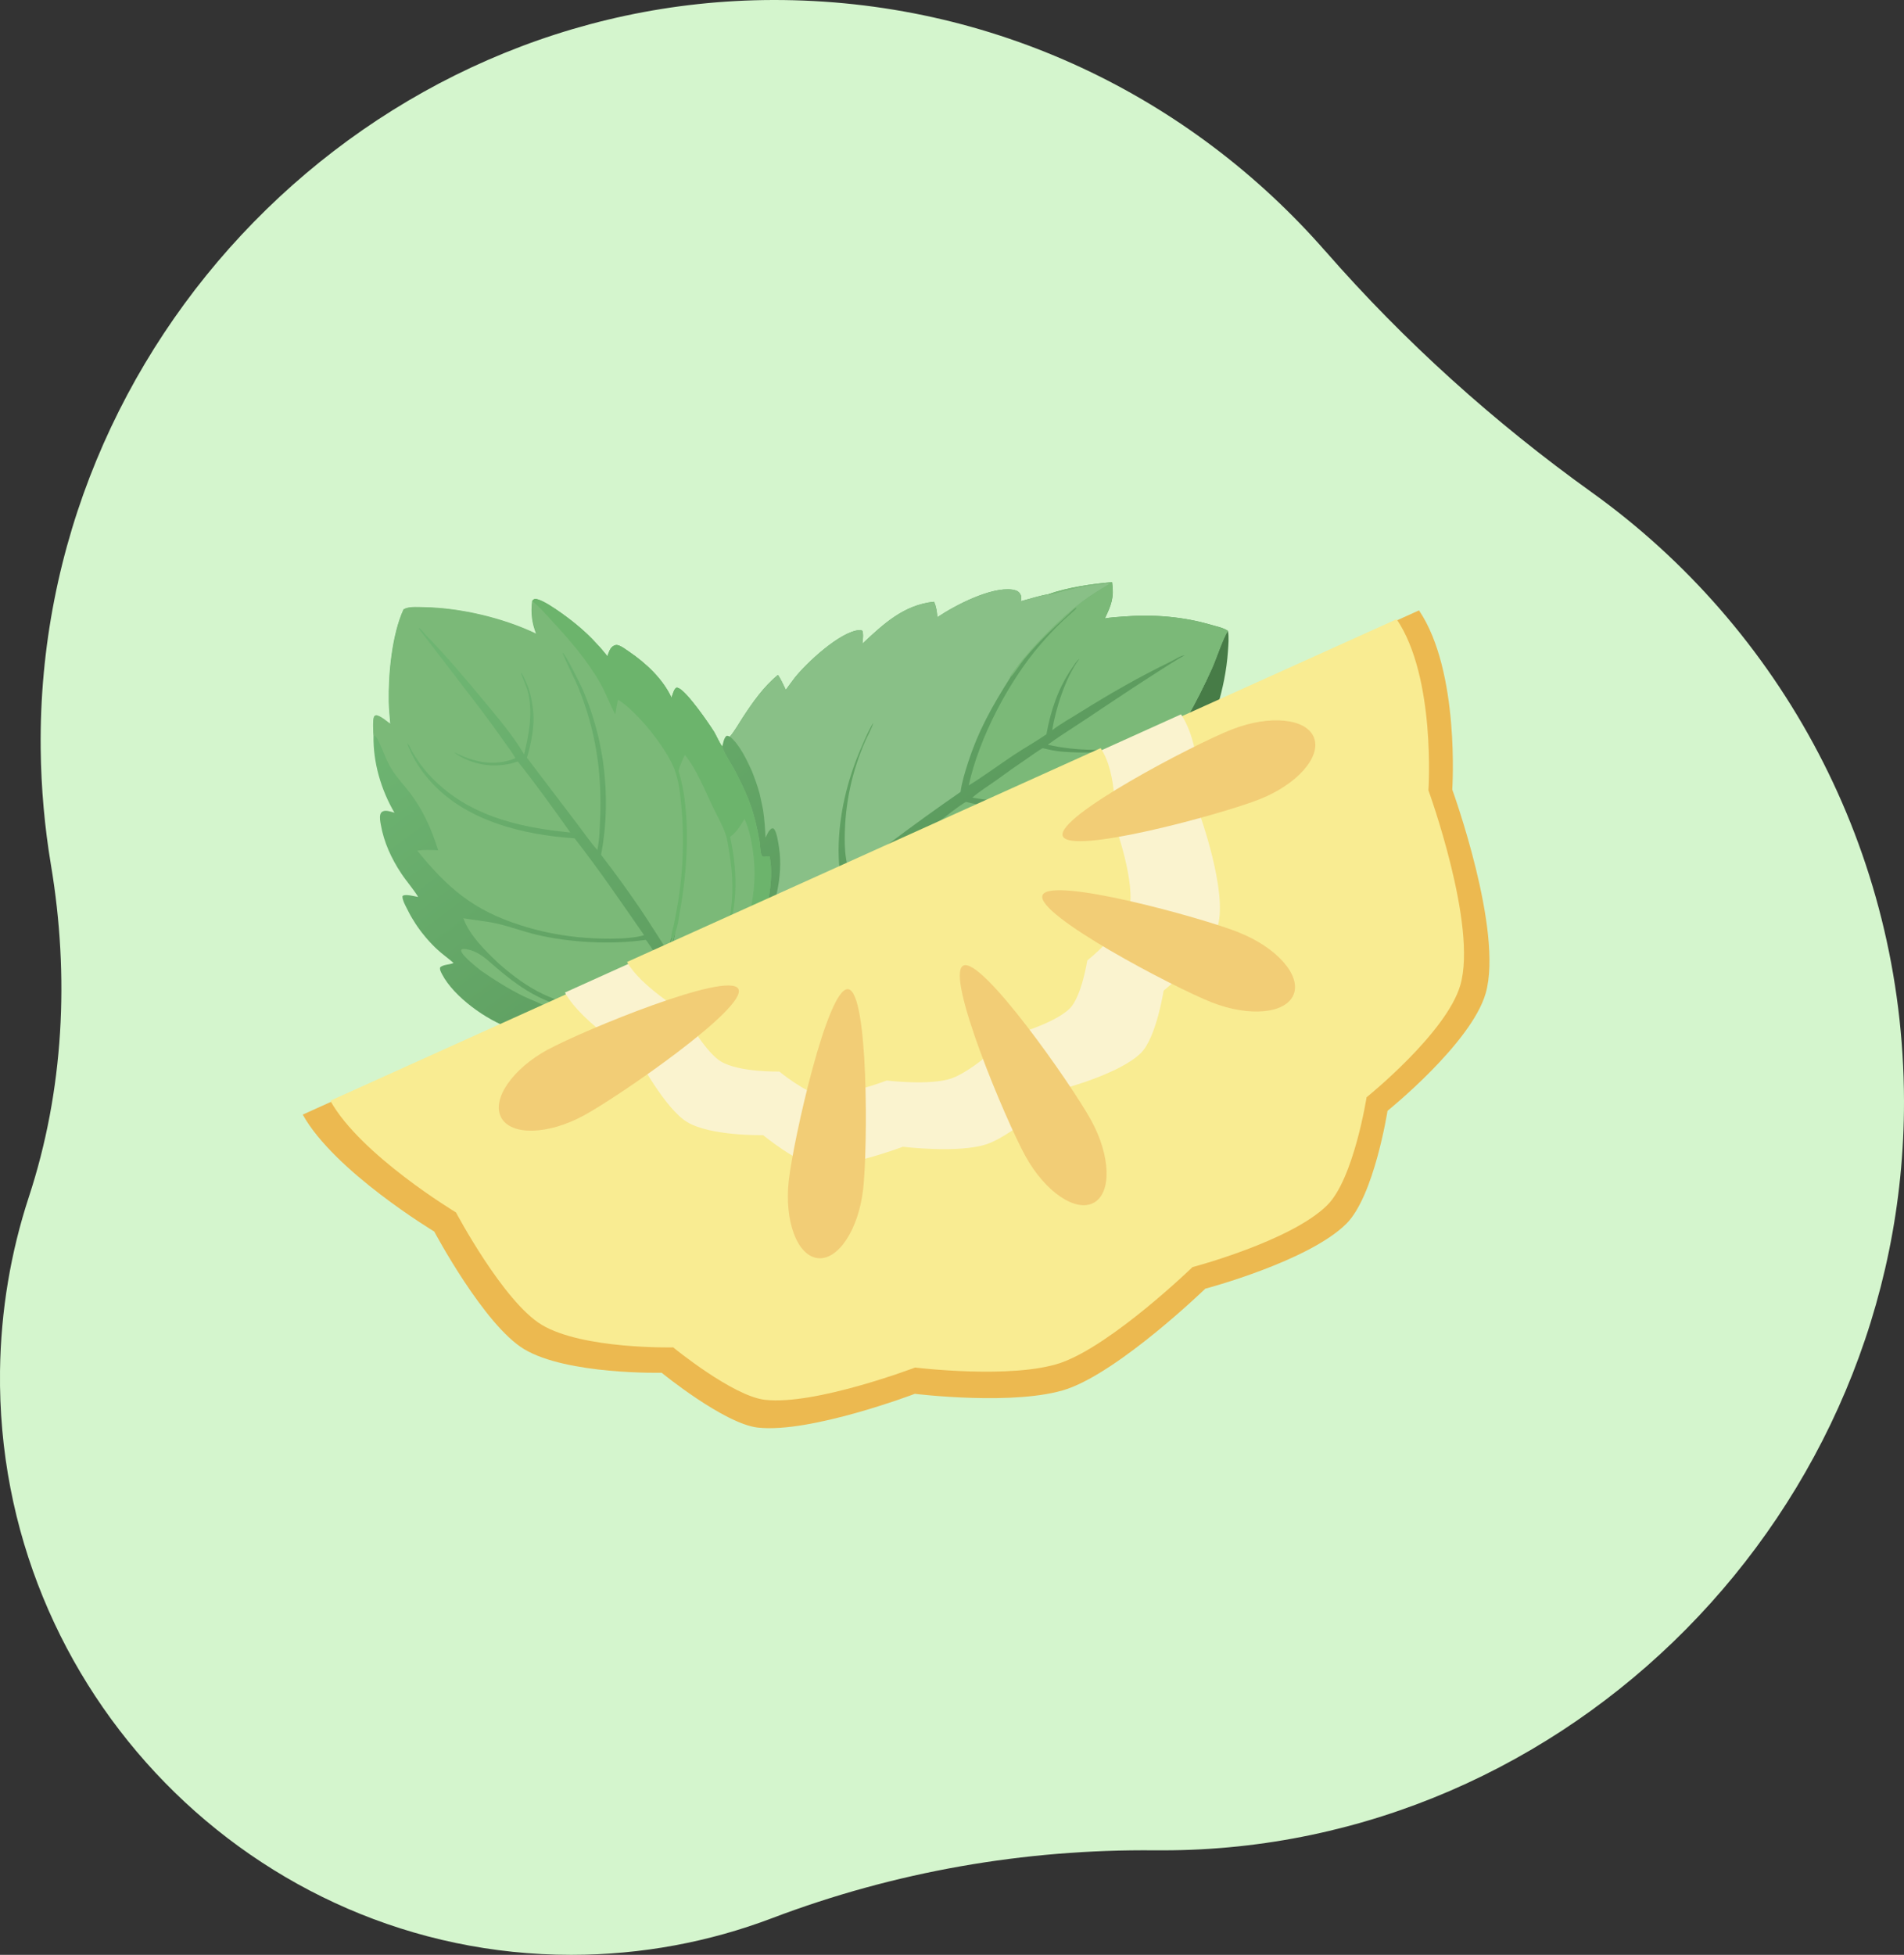 <svg xmlns="http://www.w3.org/2000/svg" width="76" height="78" viewBox="0 0 76 78" fill="none"><rect x="0" y="0" width="76" height="78" fill="#333333" stroke="none"/><g clip-path="url(#clip0_731_275)"><path d="M52.903 10.022C47.52 3.861 39.636 -0.019 30.852 -5.04237e-05C14.739 0.035 1.447 13.629 1.624 29.882C1.642 31.459 1.782 33.006 2.034 34.516C2.777 38.947 2.551 43.503 1.149 47.768C0.433 49.952 0.033 52.28 0.001 54.699C-0.161 67.468 10.138 78 22.8 78C25.624 78 28.328 77.482 30.823 76.535C35.708 74.681 40.893 73.778 46.111 73.83C46.211 73.83 46.31 73.83 46.411 73.83C62.625 73.83 76.032 60.278 76 43.923C75.979 33.902 71.064 25.041 63.535 19.644C59.639 16.851 56.063 13.637 52.903 10.019V10.022Z" fill="#D4F5CD"></path></g><g clip-path="url(#clip1_731_275)"><path d="M46.054 30.567C47.013 29.408 47.755 28.047 48.373 26.678C48.542 26.307 48.818 25.452 49.015 25.168C49.062 25.429 49.032 25.724 49.015 25.989C48.908 27.499 48.41 28.961 47.735 30.308C47.898 30.328 48.059 30.333 48.222 30.336C48.011 31.469 47.367 32.588 46.658 33.483C46.608 33.547 46.357 33.817 46.386 33.89C46.473 33.944 46.771 33.964 46.788 34.045C46.83 34.248 46.321 34.931 46.18 35.119C46.085 35.246 45.986 35.369 45.882 35.49C45.781 35.611 45.674 35.729 45.564 35.845C45.455 35.96 45.345 36.072 45.23 36.179C45.114 36.289 44.996 36.393 44.876 36.497C44.749 36.604 44.203 36.992 44.156 37.059C44.175 37.099 44.234 37.113 44.279 37.124C44.395 37.158 44.513 37.18 44.631 37.214C43.88 38.406 42.508 39.031 41.299 39.641C41.394 39.697 41.597 39.781 41.628 39.885C41.496 40.248 39.971 40.985 39.6 41.156C39.344 41.274 39.058 41.367 38.779 41.415C38.661 41.435 38.535 41.423 38.419 41.46C38.462 41.575 38.695 41.716 38.788 41.806C38.113 42.146 37.376 42.329 36.651 42.523C36.642 42.365 36.614 42.233 36.53 42.101L36.51 42.09C36.378 41.826 36.198 41.581 36.015 41.35C36.206 41.311 36.417 41.325 36.611 41.294C37.061 41.224 37.553 41.041 37.964 40.839C38.152 40.746 38.729 40.417 38.793 40.223C38.782 40.02 38.622 39.88 38.495 39.739C38.878 39.601 39.274 39.5 39.659 39.365C40.627 39.025 41.698 38.485 42.353 37.681C42.269 37.518 42.151 37.383 42.033 37.245C43.174 36.59 44.381 35.532 45.205 34.512C44.963 34.346 44.721 34.18 44.476 34.017C44.594 33.932 44.71 33.845 44.822 33.758C45.12 33.522 45.398 33.255 45.657 32.974C45.919 32.693 47.145 31.177 47.156 30.913C47.156 30.879 47.133 30.867 47.111 30.845C47.066 30.823 47.018 30.823 46.973 30.803C46.692 30.679 46.363 30.631 46.065 30.567H46.054Z" fill="#477C47"></path><path d="M44.1 24.676C44.333 24.634 44.575 24.622 44.811 24.603C46.015 24.507 47.213 24.597 48.374 24.94C48.574 24.999 48.838 25.05 49.012 25.171C48.818 25.455 48.54 26.307 48.371 26.681C47.755 28.05 47.013 29.408 46.051 30.569C46.352 30.634 46.678 30.682 46.96 30.806C47.005 30.825 47.053 30.828 47.097 30.848C47.12 30.87 47.142 30.882 47.142 30.915C47.131 31.18 45.905 32.695 45.644 32.976C45.385 33.255 45.109 33.525 44.809 33.761C44.696 33.851 44.581 33.938 44.463 34.02C44.707 34.183 44.949 34.349 45.191 34.515C44.367 35.538 43.158 36.593 42.019 37.248C42.137 37.388 42.255 37.52 42.34 37.684C41.684 38.488 40.613 39.028 39.646 39.368C39.261 39.503 38.864 39.604 38.482 39.742C38.608 39.883 38.769 40.026 38.78 40.226C38.712 40.42 38.139 40.749 37.95 40.841C37.54 41.044 37.05 41.227 36.598 41.297C36.401 41.328 36.19 41.314 36.002 41.353C36.184 41.584 36.364 41.828 36.496 42.093L36.516 42.104C36.601 42.239 36.629 42.371 36.637 42.526C36.483 42.571 36.325 42.599 36.165 42.63C36.274 42.79 36.392 42.947 36.485 43.119C36.764 43.631 37.062 44.427 37.079 45.009C36.879 44.983 36.691 44.922 36.499 44.857L36.508 44.885C36.589 45.121 36.702 45.343 36.795 45.574C36.966 46.007 37.084 46.513 37.109 46.977C37.154 47.261 37.169 47.556 37.124 47.84L36.721 47.68C36.924 48.599 36.977 49.66 36.741 50.579C36.707 50.711 36.679 50.874 36.609 50.992C36.55 51.032 36.502 51.029 36.435 51.015C36.252 50.975 36.066 50.88 35.895 50.804C35.853 51.077 35.799 51.347 35.74 51.614C35.678 51.881 35.608 52.148 35.526 52.41C35.445 52.674 35.358 52.933 35.259 53.188C35.161 53.444 35.054 53.697 34.936 53.948C34.863 54.102 34.781 54.341 34.652 54.454L34.601 54.459L34.528 54.451C33.288 54.322 32.026 53.9 30.982 53.211C30.667 53.003 30.375 52.761 30.085 52.522C30.094 52.559 30.102 52.598 30.111 52.635C30.144 52.809 30.22 53.079 30.116 53.236C30.063 53.267 30.032 53.279 29.967 53.264C29.815 53.228 29.652 53.107 29.52 53.023C28.601 52.449 27.962 51.603 27.406 50.691C27.392 50.798 27.378 50.905 27.352 51.012C27.33 51.108 27.302 51.24 27.212 51.296C27.074 51.172 26.956 51.018 26.835 50.877C26.272 50.227 26.019 49.735 25.735 48.926C25.645 49.075 25.567 49.229 25.48 49.378L25.463 49.359C25.311 49.162 25.204 48.934 25.094 48.712C24.987 48.495 24.872 48.282 24.785 48.057C24.546 47.438 24.433 46.713 24.431 46.049C24.332 46.206 24.242 46.538 24.065 46.611L24.031 46.594C23.778 46.17 23.756 44.907 23.778 44.398C23.798 43.98 23.84 43.563 23.905 43.15C22.69 43.007 21.309 42.441 20.339 41.713C20.193 41.603 20.03 41.491 19.903 41.359C19.858 41.311 19.811 41.266 19.814 41.199C19.918 41.1 20.235 41.061 20.379 41.027C19.428 40.712 18.112 39.773 17.645 38.873C17.606 38.797 17.541 38.685 17.57 38.597C17.699 38.482 17.924 38.499 18.084 38.432C18.09 38.432 18.095 38.426 18.104 38.423C17.89 38.235 17.657 38.074 17.449 37.88C17.384 37.821 17.322 37.76 17.26 37.695C17.198 37.633 17.139 37.568 17.08 37.501C17.021 37.436 16.965 37.369 16.909 37.298C16.852 37.231 16.799 37.161 16.748 37.09C16.695 37.02 16.647 36.947 16.597 36.874C16.549 36.801 16.501 36.725 16.456 36.649C16.411 36.573 16.366 36.497 16.327 36.418C16.285 36.34 16.245 36.261 16.206 36.182C16.152 36.072 16.062 35.901 16.065 35.777C16.065 35.757 16.065 35.755 16.079 35.743C16.189 35.665 16.557 35.766 16.692 35.791C16.493 35.462 16.225 35.167 16.012 34.844C15.624 34.259 15.323 33.606 15.202 32.912C15.179 32.785 15.149 32.633 15.179 32.507C15.194 32.445 15.224 32.403 15.281 32.375C15.402 32.313 15.624 32.392 15.745 32.428C15.207 31.509 14.89 30.418 14.909 29.355C14.898 29.217 14.873 28.719 14.926 28.607C14.949 28.562 14.969 28.559 15.011 28.548C15.213 28.59 15.407 28.781 15.579 28.896C15.559 28.598 15.523 28.306 15.517 28.008C15.497 26.903 15.641 25.331 16.105 24.319C16.136 24.302 16.169 24.288 16.2 24.276C16.408 24.209 16.689 24.234 16.906 24.237C18.371 24.262 20.089 24.667 21.405 25.303C21.228 24.853 21.183 24.465 21.239 23.987C21.27 23.945 21.29 23.916 21.343 23.905C21.63 23.852 22.698 24.667 22.954 24.878C23.073 24.974 23.191 25.075 23.303 25.176C23.416 25.28 23.528 25.384 23.635 25.494C23.742 25.604 23.846 25.716 23.95 25.831C24.051 25.947 24.149 26.065 24.245 26.186C24.299 26.037 24.352 25.84 24.506 25.764C24.568 25.733 24.627 25.73 24.692 25.753C24.841 25.806 24.979 25.916 25.108 26.003C25.78 26.458 26.461 27.094 26.804 27.839C26.84 27.741 26.902 27.502 26.987 27.448C27.015 27.431 27.06 27.443 27.088 27.457C27.434 27.617 28.294 28.863 28.508 29.209C28.57 29.307 28.767 29.74 28.831 29.782C28.868 29.647 28.89 29.459 28.997 29.363C29.056 29.352 29.079 29.372 29.132 29.394C29.323 29.169 29.475 28.893 29.636 28.646C30.032 28.039 30.485 27.389 31.053 26.931C31.176 27.116 31.266 27.327 31.365 27.527C31.483 27.369 31.593 27.209 31.713 27.055C32.183 26.458 33.533 25.196 34.303 25.142C34.357 25.14 34.382 25.142 34.421 25.176C34.472 25.331 34.435 25.528 34.421 25.688C35.259 24.901 36.075 24.133 37.281 24.012C37.374 24.217 37.394 24.409 37.416 24.628C38.116 24.155 39.553 23.41 40.4 23.526C40.515 23.543 40.633 23.573 40.703 23.675C40.779 23.782 40.768 23.866 40.748 23.99C41.111 23.894 41.482 23.77 41.85 23.708C42.604 23.438 43.588 23.298 44.39 23.23C44.477 23.84 44.364 24.13 44.103 24.676H44.1Z" fill="url(#paint0_linear_731_275)"></path><path d="M36.229 42.225C35.813 41.418 35.028 40.619 34.275 40.107C34.056 39.958 33.814 39.854 33.597 39.708V39.68L33.639 39.663V39.697C34.067 39.916 34.497 40.181 34.86 40.504C34.958 40.591 35.045 40.698 35.141 40.788C35.571 41.19 35.959 41.617 36.238 42.14C36.238 42.191 36.238 42.202 36.195 42.236C36.089 42.32 35.647 42.334 35.518 42.301C35.509 42.301 35.501 42.295 35.492 42.292C35.554 42.371 35.616 42.453 35.692 42.517C36.035 42.812 36.744 44.185 36.761 44.618C36.761 44.657 36.758 44.654 36.735 44.682C36.634 44.688 36.434 44.651 36.336 44.618L36.299 44.626C36.305 44.671 36.308 44.685 36.344 44.716C36.406 44.77 36.508 44.798 36.581 44.837C36.654 44.879 36.755 44.893 36.837 44.924C36.887 44.941 36.924 44.947 36.974 44.947C37.014 44.927 37.033 44.921 37.042 44.871C37.067 44.739 36.893 44.289 36.862 44.12C36.811 43.842 36.51 43.217 36.358 42.964C36.302 42.869 36.215 42.787 36.164 42.694C36.145 42.655 36.148 42.649 36.164 42.61C36.288 42.509 36.51 42.587 36.606 42.455C36.614 42.343 36.555 42.205 36.519 42.098C36.603 42.233 36.631 42.365 36.64 42.52C36.485 42.565 36.328 42.593 36.167 42.624C36.277 42.784 36.395 42.942 36.488 43.113C36.766 43.625 37.064 44.421 37.081 45.003C36.882 44.978 36.693 44.916 36.502 44.851L36.51 44.879C36.592 45.115 36.704 45.338 36.797 45.568C36.969 46.001 37.087 46.507 37.112 46.971C37.07 46.943 37.017 46.676 36.994 46.611C36.89 46.297 36.78 45.979 36.654 45.672C36.373 45.003 35.923 44.46 35.419 43.946C35.282 43.805 35.113 43.679 34.992 43.521C34.989 43.516 34.986 43.513 34.981 43.507C35.231 43.659 35.776 44.235 36.004 44.466C36.122 44.584 36.243 44.755 36.395 44.823V44.806C36.325 44.725 36.252 44.649 36.176 44.573L36.724 44.649C36.713 44.595 36.704 44.539 36.69 44.486C36.516 43.771 36.052 42.99 35.571 42.447C35.481 42.346 35.4 42.236 35.284 42.166C35.279 42.163 35.273 42.16 35.265 42.154V42.14C35.265 42.14 35.276 42.157 35.284 42.163C35.537 42.357 35.934 42.256 36.221 42.219L36.229 42.225Z" fill="#5FA562"></path><path d="M34.691 39.497C35.236 39.464 35.785 39.396 36.333 39.39C36.797 39.388 37.255 39.45 37.722 39.416C37.168 40.04 36.294 40.408 35.529 40.698C35.4 40.563 35.273 40.411 35.124 40.299C35.009 40.189 34.885 40.088 34.758 39.992C34.635 39.868 34.455 39.77 34.306 39.677C34.438 39.621 34.584 39.57 34.702 39.489L34.694 39.495L34.691 39.497Z" fill="#7BB978"></path><path d="M27.157 39.385L27.174 39.444C26.218 40.234 25.695 41.165 25.217 42.284C25.082 42.593 24.961 42.911 24.852 43.229C24.742 43.549 24.644 43.873 24.559 44.199C24.469 44.547 24.45 45.113 24.346 45.402C24.199 44.812 24.343 43.153 24.461 42.545C24.523 42.228 24.627 41.904 24.756 41.609C25.085 40.858 25.701 40.093 26.424 39.688C26.651 39.559 26.91 39.478 27.155 39.382L27.157 39.385Z" fill="#7BB978"></path><path d="M24.995 40.358C25.007 40.403 24.99 40.408 24.964 40.445C24.855 40.608 24.751 40.777 24.655 40.948C24.559 41.12 24.472 41.297 24.391 41.477C24.309 41.662 24.245 41.856 24.155 42.039C24.129 42.008 24.098 41.961 24.059 41.944C23.947 41.893 23.817 41.862 23.702 41.82C23.547 41.767 23.392 41.696 23.244 41.629C22.718 41.387 22.181 41.1 21.677 40.81C21.469 40.692 21.27 40.557 21.061 40.439C21.292 40.273 21.568 40.257 21.835 40.195C21.593 40.029 21.146 39.877 20.862 39.736C20.288 39.449 19.731 39.101 19.206 38.735C19.04 38.606 18.441 38.133 18.407 37.94C18.401 37.908 18.416 37.903 18.432 37.878C18.455 37.869 18.474 37.864 18.497 37.864C18.578 37.858 18.671 37.883 18.75 37.903C19.197 38.027 19.478 38.33 19.821 38.62C20.941 39.576 21.925 40.161 23.418 40.335C23.947 40.397 24.464 40.403 24.992 40.361L24.995 40.358Z" fill="#7BB978"></path><path d="M27.509 39.213L27.487 39.151C27.487 39.151 27.492 39.137 27.498 39.129C27.557 39.031 27.717 38.938 27.813 38.873C28.387 38.474 28.988 38.181 29.674 38.024C31.589 37.585 32.877 38.204 34.446 39.182C34.165 39.315 33.901 39.489 33.642 39.663L33.6 39.68V39.708C33.816 39.854 34.058 39.958 34.278 40.108C35.031 40.616 35.816 41.415 36.232 42.225C35.945 42.261 35.549 42.363 35.295 42.169C35.287 42.163 35.279 42.154 35.27 42.146V42.16C35.27 42.16 35.287 42.166 35.293 42.171C35.411 42.242 35.492 42.351 35.58 42.453C36.063 42.992 36.524 43.777 36.699 44.491C36.713 44.545 36.721 44.598 36.732 44.654L36.184 44.578C36.26 44.654 36.336 44.733 36.406 44.812V44.829C36.249 44.761 36.128 44.593 36.013 44.472C35.785 44.241 35.239 43.664 34.989 43.513C34.846 43.378 34.421 43.038 34.238 43.001L34.137 42.866C34.421 42.928 34.711 42.939 34.995 43.004C34.916 42.765 34.784 42.529 34.68 42.298C34.078 40.985 33.502 40.619 32.318 39.894C32.543 39.663 32.804 39.483 33.071 39.309L33.04 39.295C31.617 38.642 30.046 38.6 28.538 38.941C28.201 39.016 27.864 39.098 27.535 39.219L27.512 39.213H27.509Z" fill="#7BB978"></path><path d="M25.777 37.504C25.845 37.549 26.725 38.938 26.829 39.092C26.176 39.32 25.687 39.703 25.184 40.161C25.026 40.186 24.869 40.203 24.709 40.214C24.399 40.234 24.087 40.217 23.78 40.197C22.181 40.093 21.09 39.483 19.911 38.448C19.386 37.948 18.744 37.332 18.494 36.638C18.938 36.716 19.394 36.753 19.833 36.851C20.358 36.969 20.867 37.163 21.39 37.29C22.737 37.613 24.402 37.698 25.777 37.501V37.504Z" fill="#7BB978"></path><path d="M41.591 35.507C41.808 35.724 42.035 35.918 42.274 36.109C41.178 36.958 40.084 37.835 38.793 38.378C38.386 38.55 37.947 38.679 37.522 38.803C37.309 38.867 37.092 38.929 36.873 38.983C36.653 39.036 36.434 39.084 36.215 39.126C35.995 39.168 35.773 39.205 35.548 39.236C35.326 39.267 35.101 39.289 34.879 39.309C34.873 39.298 34.871 39.286 34.865 39.275C34.724 38.929 33.397 38.094 33.012 37.934C32.458 37.686 31.764 37.439 31.153 37.433C31.277 37.31 31.449 37.203 31.592 37.096C32.017 36.781 32.455 36.483 32.888 36.179C33.29 35.895 33.693 35.532 34.137 35.313C34.3 35.428 34.483 35.527 34.668 35.605C36.639 36.458 39.626 36.275 41.588 35.507H41.591Z" fill="#7BB978"></path><path d="M44.1 24.676C44.333 24.634 44.575 24.622 44.811 24.603C46.014 24.507 47.212 24.597 48.374 24.94C48.573 24.999 48.838 25.05 49.012 25.171C48.818 25.455 48.54 26.307 48.371 26.681C47.755 28.05 47.013 29.408 46.051 30.569C46.352 30.634 46.678 30.682 46.959 30.806C47.004 30.825 47.052 30.828 47.097 30.848C46.822 30.974 46.259 31.644 46.014 31.888C45.761 32.144 45.503 32.397 45.227 32.628C44.912 32.892 44.552 33.041 44.209 33.258C44.226 33.275 44.24 33.291 44.257 33.308C44.305 33.362 44.336 33.395 44.327 33.471C44.316 33.575 44.221 33.663 44.145 33.73C42.733 34.97 41.136 35.578 39.288 35.805C38.574 35.892 37.877 35.932 37.16 35.884C36.33 35.828 35.461 35.639 34.699 35.305C34.595 35.26 34.427 35.201 34.353 35.116C34.469 34.984 34.818 34.787 34.975 34.666L37.424 32.825C37.798 32.546 38.158 32.234 38.557 31.995C38.712 32.034 38.869 32.071 39.024 32.102C39.182 32.133 39.339 32.161 39.496 32.184C39.654 32.206 39.814 32.226 39.974 32.24C40.135 32.254 40.295 32.265 40.453 32.271C42.376 32.352 44.401 31.93 46.169 31.185C46.352 31.109 46.768 30.963 46.898 30.845L46.881 30.825C46.777 30.873 46.672 30.943 46.56 30.963C46.341 31.005 46.121 31.101 45.91 31.171C45.539 31.295 45.168 31.407 44.791 31.509C42.803 32.034 40.841 32.184 38.813 31.826C39.106 31.565 39.463 31.354 39.781 31.123C40.188 30.825 40.599 30.536 41.015 30.255C41.215 30.119 41.409 29.973 41.617 29.852C41.836 29.906 42.058 29.954 42.283 29.979C42.697 30.027 43.872 30.066 44.229 29.951C44.198 29.931 43.672 29.923 43.579 29.92C42.997 29.906 42.39 29.847 41.825 29.715C42.173 29.456 42.542 29.225 42.904 28.986C43.293 28.733 43.678 28.477 44.06 28.219C44.797 27.724 45.539 27.237 46.287 26.759C46.616 26.551 46.945 26.335 47.285 26.146C47.117 26.163 46.911 26.309 46.76 26.383C45.475 27.007 44.325 27.665 43.115 28.421C42.744 28.654 42.348 28.868 42.002 29.135C42.129 28.297 42.542 27.012 43.056 26.332L43.076 26.307V26.295C42.95 26.399 42.865 26.551 42.775 26.681C42.235 27.468 41.937 28.362 41.769 29.299C41.347 29.591 40.891 29.844 40.464 30.128C39.862 30.527 39.283 30.96 38.667 31.34C39.08 29.442 40.256 27.201 41.521 25.727C41.783 25.421 42.061 25.12 42.351 24.842C42.533 24.664 42.73 24.501 42.916 24.324C42.944 24.296 42.966 24.29 42.966 24.248C42.854 24.299 42.719 24.453 42.626 24.535C42.022 25.081 41.423 25.646 40.903 26.276C40.728 26.486 40.498 26.86 40.337 27.021C40.332 27.026 40.326 27.032 40.32 27.038L40.309 27.018C40.365 26.9 40.467 26.785 40.542 26.681C41.189 25.798 42.311 24.687 43.183 24.02C43.543 23.745 43.931 23.514 44.322 23.284C43.703 23.273 43.026 23.438 42.426 23.587C42.244 23.633 42.058 23.697 41.875 23.731L41.847 23.708C42.601 23.438 43.585 23.298 44.386 23.23C44.474 23.84 44.361 24.13 44.1 24.676Z" fill="#7BB978"></path><path d="M41.85 23.708L41.878 23.731C42.061 23.697 42.246 23.632 42.429 23.587C43.028 23.438 43.706 23.273 44.324 23.284C43.934 23.514 43.545 23.745 43.185 24.02C42.317 24.687 41.195 25.798 40.545 26.68C40.466 26.787 40.368 26.903 40.312 27.018L40.323 27.038C39.589 28.202 39.058 29.138 38.633 30.451C38.515 30.82 38.391 31.216 38.341 31.599C37.413 32.24 36.499 32.898 35.599 33.575L34.499 34.413C34.311 34.557 34.123 34.709 33.926 34.838C33.749 34.394 33.718 33.921 33.718 33.449C33.718 33.283 33.723 33.117 33.732 32.951C33.74 32.785 33.754 32.619 33.771 32.453C33.788 32.288 33.811 32.124 33.836 31.959C33.861 31.795 33.892 31.632 33.926 31.469C33.96 31.306 33.999 31.146 34.041 30.986C34.083 30.825 34.131 30.665 34.182 30.508C34.232 30.35 34.286 30.193 34.345 30.038C34.404 29.883 34.466 29.729 34.533 29.577C34.612 29.397 34.826 29.006 34.859 28.84C34.663 29.152 34.519 29.506 34.373 29.844C33.816 31.118 33.476 32.543 33.473 33.935C33.473 34.315 33.51 34.694 33.541 35.071C32.992 35.524 32.382 35.918 31.8 36.328C31.488 36.553 31.17 36.773 30.85 36.986C30.723 37.071 30.588 37.177 30.45 37.245C30.937 36.238 31.266 34.948 31.097 33.831C31.075 33.677 31.004 33.142 30.875 33.061C30.847 33.044 30.824 33.058 30.796 33.061C30.675 33.145 30.622 33.291 30.557 33.421C30.538 33.05 30.515 32.687 30.459 32.318C30.417 32.091 30.363 31.863 30.313 31.638C30.228 31.337 30.124 31.047 30.009 30.758C29.801 30.305 29.522 29.712 29.137 29.391C29.328 29.166 29.48 28.891 29.64 28.643C30.037 28.036 30.49 27.386 31.058 26.928C31.181 27.114 31.271 27.325 31.37 27.524C31.488 27.367 31.598 27.206 31.718 27.052C32.188 26.456 33.538 25.193 34.308 25.14C34.362 25.137 34.387 25.14 34.426 25.173C34.477 25.328 34.441 25.525 34.426 25.685C35.264 24.898 36.08 24.13 37.286 24.009C37.379 24.215 37.399 24.406 37.421 24.625C38.121 24.153 39.558 23.407 40.404 23.523C40.52 23.54 40.638 23.571 40.708 23.672C40.784 23.779 40.773 23.863 40.753 23.987C41.116 23.891 41.487 23.767 41.855 23.706L41.85 23.708Z" fill="#89C087"></path><path d="M27.531 39.219C27.858 39.098 28.195 39.016 28.535 38.941C30.043 38.603 31.617 38.642 33.037 39.295L33.068 39.309C32.801 39.483 32.537 39.666 32.315 39.894C33.498 40.619 34.075 40.982 34.676 42.298C34.781 42.529 34.913 42.765 34.992 43.004C34.708 42.942 34.418 42.928 34.134 42.866L34.235 43.001C34.418 43.038 34.842 43.378 34.986 43.513C34.989 43.518 34.992 43.521 34.997 43.527C35.115 43.681 35.287 43.811 35.425 43.951C35.928 44.466 36.378 45.009 36.659 45.678C36.788 45.984 36.895 46.302 36.999 46.617C37.022 46.682 37.075 46.949 37.117 46.977C37.162 47.261 37.176 47.556 37.131 47.84L36.729 47.68C36.932 48.599 36.985 49.66 36.749 50.579C36.715 50.711 36.687 50.874 36.617 50.992C36.558 51.032 36.51 51.029 36.442 51.015C36.26 50.975 36.074 50.88 35.903 50.804C35.86 51.077 35.807 51.347 35.748 51.614C35.686 51.881 35.616 52.148 35.534 52.41C35.453 52.674 35.365 52.933 35.267 53.188C35.169 53.444 35.062 53.697 34.944 53.948C34.87 54.102 34.789 54.341 34.66 54.454L34.609 54.459L34.536 54.451C34.297 54.291 33.903 54.164 33.63 54.029C33.026 53.731 32.416 53.366 31.867 52.969C31.468 52.679 31.088 52.345 30.745 51.993C30.633 51.875 30.318 51.453 30.228 51.397L30.203 51.406C30.104 51.611 30.121 51.957 30.082 52.187C29.744 52.019 29.413 51.791 29.131 51.535C28.26 50.748 26.913 48.847 26.477 47.759C26.289 47.905 26.125 48.071 25.965 48.245C25.858 48.36 25.754 48.498 25.625 48.588L25.631 48.518L25.602 48.529L25.569 48.512C25.259 47.812 24.914 47.07 24.869 46.291C24.857 46.105 24.883 45.908 24.888 45.72C24.894 45.613 24.891 45.504 24.908 45.397C24.925 45.298 25.006 45.107 24.989 45.023C24.989 45.014 24.984 45.006 24.984 44.997C24.776 45.276 24.593 45.574 24.371 45.844C24.354 45.72 24.334 45.571 24.351 45.444V45.405C24.45 45.115 24.472 44.55 24.562 44.202C24.646 43.875 24.745 43.549 24.855 43.231C24.964 42.911 25.085 42.596 25.22 42.287C25.698 41.167 26.221 40.24 27.177 39.447L27.16 39.388C27.273 39.331 27.385 39.236 27.509 39.216L27.531 39.222V39.219Z" fill="#A4CC99"></path><path d="M28.51 40.692C28.845 40.476 30.133 40.597 30.512 40.678C31.277 40.847 31.955 41.184 32.613 41.603C32.709 41.665 32.88 41.75 32.95 41.837L32.945 41.879H32.993L32.934 41.842V41.885L32.939 41.848C31.862 41.162 30.611 40.698 29.326 40.712C29.073 40.712 28.808 40.723 28.558 40.777C28.538 40.779 28.522 40.785 28.502 40.791C28.524 40.743 28.522 40.743 28.51 40.692Z" fill="#6CB46C"></path><path d="M27.509 39.213L27.532 39.219C27.664 39.421 28.392 40.636 28.44 40.673L28.485 40.69C28.493 40.69 28.502 40.69 28.51 40.69C28.524 40.74 28.524 40.74 28.502 40.788C28.848 41.381 29.174 41.983 29.48 42.596C29.615 42.858 29.736 43.136 29.883 43.392C30.375 43.442 30.867 43.583 31.336 43.738C32.908 44.252 34.342 45.096 35.397 46.389L35.411 46.406C35.107 46.153 34.829 45.875 34.519 45.627C34.393 45.529 34.263 45.433 34.134 45.34C34.002 45.248 33.87 45.158 33.735 45.073C33.6 44.986 33.462 44.905 33.321 44.826C33.181 44.747 33.04 44.671 32.897 44.598C32.753 44.525 32.607 44.458 32.461 44.393C32.315 44.328 32.166 44.266 32.017 44.21C31.868 44.154 31.716 44.098 31.564 44.05C31.412 43.999 31.258 43.954 31.103 43.912C30.748 43.814 30.355 43.684 29.989 43.648C30.076 43.847 30.186 44.036 30.282 44.233C30.436 44.556 30.591 44.879 30.74 45.205C30.923 45.596 31.072 46.001 31.249 46.395C32.062 46.777 33.15 47.674 33.726 48.369C33.957 48.689 34.404 49.165 34.556 49.511L34.536 49.522C34.443 49.409 34.365 49.283 34.272 49.167C34.12 48.982 33.586 48.422 33.397 48.31C33.195 48.332 32.976 48.301 32.77 48.29C32.506 48.273 32.242 48.276 31.98 48.29L31.972 48.282L31.854 48.012C31.758 47.978 31.648 47.947 31.564 47.885C31.609 48.026 31.662 48.155 31.747 48.276L31.738 48.324C31.71 48.341 31.688 48.355 31.657 48.369C30.822 48.338 29.944 48.228 29.16 47.93L29.146 47.919L28.946 47.857C28.997 47.708 28.912 47.134 28.91 46.935C28.887 45.728 28.943 44.342 29.393 43.206C29.03 42.624 28.724 42.003 28.378 41.412C27.987 40.749 27.557 40.107 27.175 39.441L27.158 39.382C27.27 39.326 27.383 39.23 27.506 39.21L27.509 39.213Z" fill="#5FA562"></path><path d="M31.378 46.755C32.008 47.092 32.849 47.829 33.4 48.31C33.198 48.332 32.978 48.301 32.773 48.29C32.509 48.273 32.245 48.276 31.983 48.29L31.974 48.282L31.856 48.012C31.707 47.59 31.513 47.182 31.378 46.755Z" fill="#A4CC99"></path><path d="M29.531 43.468C29.705 43.825 29.911 44.168 30.093 44.519C30.316 44.947 30.521 45.391 30.718 45.833C30.923 46.285 31.106 46.749 31.291 47.21C31.381 47.432 31.463 47.666 31.567 47.882C31.612 48.023 31.665 48.152 31.75 48.273L31.741 48.321C31.713 48.338 31.691 48.352 31.66 48.366C30.825 48.335 29.947 48.225 29.163 47.927L29.149 47.916C28.963 46.505 29.09 44.82 29.528 43.462L29.531 43.468Z" fill="#A4CC99"></path><path d="M34.235 43.004C34.418 43.04 34.843 43.38 34.986 43.516C34.989 43.521 34.992 43.524 34.997 43.53C35.115 43.684 35.287 43.814 35.425 43.954C35.928 44.469 36.378 45.011 36.659 45.681C36.789 45.987 36.895 46.305 36.999 46.62C37.022 46.684 37.075 46.952 37.118 46.98C37.163 47.264 37.177 47.559 37.132 47.843L36.73 47.683C36.932 48.602 36.985 49.662 36.749 50.582C36.715 50.714 36.687 50.877 36.617 50.995C36.558 51.035 36.51 51.032 36.443 51.018C36.26 50.978 36.074 50.883 35.903 50.807C35.861 51.08 35.807 51.349 35.748 51.617C35.686 51.884 35.616 52.151 35.535 52.412C35.453 52.677 35.366 52.935 35.267 53.191C35.169 53.447 35.062 53.7 34.944 53.95C34.871 54.105 34.789 54.344 34.66 54.457L34.609 54.462C34.595 54.428 34.598 54.44 34.593 54.414C34.547 54.218 34.438 54.018 34.367 53.824C34.252 53.506 34.092 52.879 33.932 52.62C33.867 52.345 33.721 52.047 33.614 51.78C33.305 51.006 32.967 50.244 32.599 49.494C32.399 49.092 32.177 48.698 31.986 48.293C32.25 48.276 32.514 48.276 32.776 48.293C32.978 48.304 33.201 48.335 33.403 48.313C33.589 48.425 34.126 48.985 34.278 49.17C34.37 49.285 34.449 49.412 34.542 49.525L34.562 49.513C34.41 49.167 33.963 48.692 33.732 48.372C33.98 48.414 34.23 48.431 34.477 48.476C34.449 48.341 34.342 48.22 34.286 48.093C34.089 47.652 34.019 47.174 34.05 46.693C34.345 46.617 34.691 46.631 34.995 46.62C35.307 46.589 35.599 46.578 35.911 46.6C35.515 45.099 35.051 44.3 34.235 43.007V43.004Z" fill="#6CB46C"></path><path d="M35.233 47.717C35.785 48.186 36.15 48.858 36.454 49.508C36.167 49.17 35.669 48.383 35.371 48.152C35.315 48.009 35.27 47.865 35.233 47.717Z" fill="#5FA562"></path><path d="M34.05 46.687C34.345 46.611 34.691 46.625 34.994 46.614C35.053 46.814 35.188 47.641 35.233 47.717C35.27 47.865 35.315 48.009 35.371 48.152C35.45 48.414 35.551 48.627 35.711 48.85C35.309 48.698 34.899 48.571 34.48 48.47C34.452 48.335 34.345 48.214 34.289 48.088C34.092 47.646 34.022 47.168 34.052 46.687H34.05Z" fill="#89C087"></path><path d="M24.349 45.405C24.453 45.115 24.473 44.55 24.562 44.202C24.647 43.875 24.745 43.549 24.855 43.231C24.965 42.911 25.085 42.596 25.22 42.287C25.698 41.167 26.221 40.24 27.177 39.447C27.563 40.113 27.993 40.754 28.381 41.418C28.73 42.008 29.036 42.63 29.396 43.212C28.946 44.345 28.89 45.734 28.913 46.94C28.915 47.14 29 47.714 28.949 47.863C28.415 47.669 27.861 47.418 27.372 47.123C27.045 46.901 26.747 46.637 26.472 46.355L26.435 46.415C26.435 46.564 26.494 46.73 26.522 46.879C26.342 46.752 26.182 46.614 26.033 46.451C25.622 45.993 25.223 45.318 25.263 44.68C25.164 44.784 25.069 44.885 24.981 45C24.773 45.279 24.591 45.577 24.368 45.847C24.352 45.723 24.332 45.574 24.349 45.447V45.408V45.405Z" fill="#A4CC99"></path><path d="M26.404 46.28V46.26C26.398 45.993 26.342 45.726 26.339 45.459C26.328 44.204 26.522 42.99 27.194 41.907C27.34 41.668 27.506 41.429 27.7 41.227C27.706 41.221 27.712 41.215 27.717 41.21C27.669 41.333 27.565 41.426 27.492 41.536C27.354 41.747 27.222 41.966 27.107 42.191C26.601 43.181 26.379 44.275 26.379 45.383C26.379 45.7 26.39 46.046 26.477 46.353L26.441 46.412C26.415 46.375 26.412 46.322 26.407 46.28H26.404Z" fill="#6CB46C"></path><path d="M25.518 44.32C25.518 44.961 25.977 45.821 26.401 46.28C26.407 46.322 26.41 46.375 26.435 46.412C26.435 46.561 26.494 46.727 26.522 46.876C26.342 46.749 26.182 46.611 26.033 46.448C25.622 45.99 25.223 45.315 25.263 44.677C25.164 44.781 25.069 44.882 24.981 44.997C24.773 45.276 24.591 45.574 24.368 45.844C24.352 45.72 24.332 45.571 24.349 45.444C24.442 45.413 24.855 44.871 24.97 44.761C25.139 44.598 25.322 44.455 25.516 44.322L25.518 44.32Z" fill="#7BB978"></path><path d="M25.265 44.677C25.226 45.315 25.628 45.99 26.035 46.448C26.182 46.611 26.345 46.749 26.525 46.876C26.497 46.73 26.44 46.561 26.438 46.412L26.474 46.353C26.75 46.634 27.048 46.898 27.374 47.12C27.86 47.416 28.414 47.666 28.951 47.86L29.151 47.922L29.165 47.933C29.95 48.231 30.827 48.338 31.662 48.372C31.693 48.358 31.716 48.344 31.744 48.327L31.752 48.279C31.668 48.158 31.614 48.026 31.569 47.888C31.651 47.95 31.761 47.978 31.859 48.015L31.977 48.285L31.985 48.293C32.179 48.698 32.399 49.092 32.599 49.494C32.964 50.242 33.304 51.004 33.614 51.78C33.718 52.047 33.867 52.342 33.931 52.62C34.092 52.882 34.252 53.506 34.367 53.824C34.438 54.018 34.547 54.215 34.592 54.414C34.598 54.443 34.595 54.428 34.609 54.462L34.536 54.454C34.297 54.294 33.903 54.167 33.63 54.032C33.026 53.734 32.416 53.368 31.867 52.972C31.468 52.682 31.088 52.348 30.745 51.996C30.633 51.878 30.318 51.456 30.228 51.4L30.203 51.408C30.104 51.614 30.121 51.96 30.082 52.19C29.744 52.022 29.413 51.794 29.131 51.538C28.26 50.751 26.913 48.85 26.477 47.761C26.289 47.908 26.125 48.074 25.965 48.248C25.858 48.363 25.754 48.501 25.625 48.591L25.631 48.521L25.602 48.532L25.569 48.515C25.259 47.815 24.914 47.073 24.869 46.294C24.857 46.108 24.883 45.911 24.888 45.723C24.894 45.616 24.891 45.506 24.908 45.4C24.925 45.301 25.006 45.11 24.989 45.026C24.989 45.017 24.984 45.009 24.984 45C25.071 44.888 25.167 44.784 25.265 44.68V44.677Z" fill="#5FA562"></path><path d="M26.474 46.353C26.75 46.634 27.048 46.898 27.374 47.12L27.208 47.244C27.028 47.14 26.826 47.059 26.637 46.968C26.559 46.797 26.536 46.564 26.435 46.412L26.472 46.353H26.474Z" fill="#7BB978"></path><path d="M29.151 47.922L29.165 47.933C29.165 47.933 29.165 47.947 29.165 47.956C29.16 48.194 29.199 48.439 29.227 48.675C29.295 49.26 29.393 49.84 29.523 50.413C29.573 50.647 29.666 50.9 29.694 51.13C29.604 50.956 29.548 50.756 29.486 50.568C29.365 50.202 29.264 49.831 29.182 49.454C29.101 49.078 29.036 48.698 28.991 48.316C28.974 48.172 28.941 48.003 28.954 47.86L29.154 47.922H29.151Z" fill="#477C47"></path><path d="M31.856 48.012L31.974 48.282L31.983 48.29C32.177 48.695 32.396 49.089 32.596 49.491C32.962 50.239 33.302 51.001 33.611 51.777C33.715 52.044 33.864 52.339 33.929 52.618C33.85 52.542 33.445 51.535 33.338 51.327C32.86 50.382 32.278 49.491 31.809 48.543C31.541 49.136 31.39 49.873 31.314 50.514C31.286 50.742 31.319 51.015 31.258 51.231C31.246 51.268 31.258 51.26 31.241 51.268L31.263 51.203L31.238 51.217C31.26 50.992 31.229 50.776 31.241 50.554C31.277 49.842 31.356 49.027 31.66 48.377C31.691 48.363 31.713 48.349 31.741 48.332L31.75 48.285C31.665 48.164 31.612 48.031 31.567 47.894C31.648 47.956 31.758 47.984 31.856 48.02V48.012Z" fill="#477C47"></path><path d="M21.239 23.987C21.27 23.945 21.289 23.916 21.343 23.905C21.63 23.852 22.698 24.667 22.954 24.878C23.072 24.974 23.19 25.075 23.303 25.176C23.415 25.28 23.528 25.384 23.634 25.494C23.741 25.604 23.845 25.716 23.949 25.831C24.051 25.947 24.149 26.065 24.245 26.186C24.298 26.037 24.352 25.84 24.506 25.764C24.568 25.733 24.627 25.73 24.692 25.753C24.841 25.806 24.979 25.916 25.108 26.003C25.78 26.458 26.46 27.094 26.803 27.839C26.84 27.741 26.902 27.502 26.986 27.448C27.014 27.431 27.059 27.443 27.087 27.457C27.433 27.617 28.294 28.863 28.508 29.209C28.569 29.307 28.766 29.74 28.831 29.782C28.831 29.791 28.831 29.796 28.837 29.805C28.901 30.049 29.157 30.418 29.284 30.654C29.528 31.109 29.759 31.579 29.939 32.065C30.11 32.538 30.223 33.027 30.31 33.519C30.338 33.682 30.344 33.969 30.392 34.107C30.392 34.112 30.397 34.118 30.4 34.124C30.417 34.155 30.431 34.163 30.456 34.183C30.546 34.202 30.65 34.143 30.723 34.18C30.915 35.192 30.58 36.472 30.268 37.439C30.054 37.512 29.829 37.588 29.61 37.636C29.348 37.712 29.081 37.785 28.831 37.897L28.761 37.92L28.747 37.928C28.575 38.035 28.384 38.117 28.209 38.224C27.886 38.423 27.58 38.676 27.279 38.91C27.096 38.645 26.922 38.378 26.75 38.108C26.829 37.793 26.924 37.473 26.975 37.149C26.939 37.203 26.753 37.903 26.756 37.959C26.756 37.97 26.761 37.982 26.764 37.996H26.722C26.691 37.962 26.674 37.914 26.677 37.866C26.677 37.81 26.699 37.765 26.733 37.72C26.773 37.664 26.82 37.495 26.815 37.428C26.815 37.422 26.815 37.419 26.812 37.414L26.789 37.428C26.744 37.599 26.697 37.771 26.643 37.942C26.28 37.388 25.935 36.826 25.566 36.278C25.063 35.538 24.537 34.815 23.992 34.107C24.006 34.039 24.017 33.969 24.028 33.902C24.039 33.834 24.051 33.764 24.062 33.696C24.073 33.629 24.081 33.559 24.09 33.488C24.098 33.418 24.107 33.35 24.115 33.28C24.124 33.21 24.129 33.142 24.138 33.072C24.143 33.002 24.149 32.934 24.155 32.864C24.16 32.794 24.163 32.726 24.169 32.656C24.172 32.586 24.177 32.518 24.177 32.448C24.177 32.377 24.183 32.31 24.183 32.24C24.183 32.169 24.183 32.099 24.183 32.032C24.183 31.961 24.183 31.891 24.183 31.824C24.183 31.753 24.18 31.683 24.177 31.616C24.177 31.545 24.172 31.478 24.169 31.407C24.166 31.337 24.16 31.27 24.155 31.199C24.149 31.129 24.143 31.061 24.138 30.991C24.132 30.921 24.124 30.854 24.118 30.783C24.11 30.713 24.101 30.645 24.093 30.575C24.084 30.505 24.073 30.437 24.065 30.367C24.053 30.299 24.045 30.229 24.034 30.162C24.023 30.094 24.011 30.024 23.997 29.956C23.986 29.889 23.972 29.819 23.958 29.751C23.944 29.684 23.93 29.616 23.916 29.546C23.902 29.478 23.885 29.411 23.868 29.343C23.851 29.276 23.834 29.209 23.817 29.141C23.8 29.073 23.781 29.006 23.764 28.939C23.744 28.871 23.724 28.804 23.705 28.739C23.685 28.671 23.665 28.607 23.643 28.539C23.62 28.472 23.601 28.407 23.578 28.34C23.556 28.275 23.533 28.207 23.508 28.143C23.485 28.078 23.46 28.013 23.435 27.946C23.41 27.881 23.384 27.817 23.359 27.752C23.334 27.687 23.305 27.623 23.28 27.558C23.201 27.372 22.566 26.087 22.459 26.045C22.459 26.135 22.985 27.192 23.064 27.384C23.764 29.082 24.025 30.761 23.958 32.591C23.941 33.027 23.933 33.488 23.843 33.916C23.55 33.584 23.297 33.21 23.027 32.858L21.033 30.235C21.205 29.647 21.348 28.97 21.281 28.357C21.23 27.892 21.143 27.496 20.938 27.077C20.898 26.998 20.856 26.894 20.789 26.841C20.789 26.877 21.017 27.406 21.05 27.527C21.289 28.39 21.123 29.251 20.921 30.1C20.474 29.341 19.869 28.635 19.307 27.957C18.596 27.1 17.766 26.115 16.987 25.328C16.92 25.261 16.804 25.081 16.72 25.055C16.72 25.086 16.74 25.111 16.756 25.134L19.268 28.41C19.568 28.809 19.858 29.214 20.148 29.625C20.285 29.822 20.449 30.024 20.561 30.235C20.564 30.241 20.567 30.246 20.57 30.255C20.516 30.277 20.46 30.299 20.406 30.316C19.613 30.572 18.849 30.384 18.131 30.013C18.219 30.105 18.354 30.179 18.466 30.235C18.489 30.246 18.508 30.257 18.531 30.266C18.553 30.277 18.573 30.285 18.596 30.297C18.618 30.308 18.638 30.316 18.66 30.325C18.683 30.333 18.705 30.342 18.725 30.35C18.747 30.359 18.77 30.367 18.792 30.375C18.815 30.384 18.837 30.392 18.86 30.398C18.882 30.406 18.905 30.412 18.927 30.42C18.95 30.426 18.972 30.434 18.995 30.44C19.017 30.446 19.04 30.451 19.062 30.457C19.085 30.463 19.107 30.468 19.133 30.474C19.155 30.48 19.178 30.485 19.203 30.488C19.225 30.494 19.251 30.496 19.273 30.502C19.296 30.505 19.321 30.51 19.343 30.513C19.366 30.516 19.391 30.519 19.414 30.522C19.436 30.522 19.462 30.527 19.484 30.53C19.507 30.53 19.532 30.533 19.554 30.536C19.577 30.536 19.602 30.538 19.625 30.538C19.647 30.538 19.672 30.538 19.695 30.538C19.718 30.538 19.743 30.538 19.765 30.538C19.788 30.538 19.813 30.538 19.836 30.538C19.858 30.538 19.883 30.538 19.906 30.536C19.928 30.536 19.954 30.533 19.976 30.53C19.999 30.53 20.024 30.524 20.047 30.524C20.069 30.524 20.094 30.519 20.117 30.516C20.139 30.513 20.165 30.51 20.187 30.505C20.209 30.502 20.235 30.496 20.257 30.494C20.28 30.488 20.305 30.485 20.328 30.48C20.35 30.474 20.373 30.468 20.398 30.463C20.42 30.457 20.443 30.451 20.465 30.446C20.488 30.44 20.51 30.434 20.533 30.426C20.555 30.42 20.578 30.412 20.6 30.406C20.623 30.398 20.645 30.392 20.668 30.384C21.399 31.301 22.085 32.259 22.763 33.215H22.735C20.614 33.005 18.567 32.513 17.083 30.867C16.844 30.603 16.652 30.319 16.467 30.015C16.408 29.917 16.357 29.76 16.284 29.681C16.281 29.678 16.276 29.672 16.273 29.67L16.279 29.658L16.264 29.642C16.259 29.706 16.315 29.819 16.34 29.881C16.532 30.339 16.807 30.752 17.136 31.126C18.559 32.752 20.862 33.311 22.934 33.449C23.913 34.697 24.804 36.013 25.71 37.315C25.06 37.515 23.733 37.462 23.047 37.391C22.268 37.31 21.528 37.158 20.78 36.919C18.905 36.323 17.876 35.445 16.658 33.944C16.936 33.899 17.209 33.91 17.49 33.927C17.229 33.097 16.897 32.341 16.369 31.644C16.124 31.323 15.848 31.039 15.635 30.693C15.415 30.342 15.294 29.956 15.117 29.585C15.072 29.49 15.027 29.38 14.923 29.343C14.912 29.206 14.887 28.708 14.94 28.596C14.963 28.55 14.982 28.548 15.024 28.536C15.227 28.579 15.421 28.77 15.592 28.885C15.573 28.587 15.536 28.295 15.53 27.997C15.511 26.892 15.654 25.32 16.118 24.307C16.149 24.291 16.183 24.276 16.214 24.265C16.422 24.198 16.703 24.223 16.92 24.226C18.385 24.251 20.103 24.656 21.419 25.291C21.241 24.842 21.197 24.453 21.253 23.976L21.239 23.987Z" fill="#7BB978"></path><path d="M21.239 23.987C21.27 23.945 21.289 23.916 21.343 23.905C21.63 23.852 22.698 24.667 22.954 24.878C23.072 24.974 23.19 25.075 23.303 25.176C23.415 25.28 23.528 25.384 23.634 25.494C23.741 25.604 23.845 25.716 23.95 25.831C24.051 25.947 24.149 26.065 24.245 26.186C24.298 26.037 24.352 25.84 24.506 25.764C24.568 25.733 24.627 25.73 24.692 25.753C24.841 25.806 24.979 25.916 25.108 26.003C25.78 26.458 26.46 27.094 26.803 27.839C26.84 27.741 26.902 27.502 26.986 27.448C27.014 27.431 27.059 27.443 27.088 27.457C27.433 27.617 28.294 28.863 28.508 29.209C28.569 29.307 28.766 29.74 28.831 29.782C28.831 29.791 28.831 29.796 28.837 29.805C28.901 30.049 29.157 30.418 29.284 30.654C29.528 31.109 29.759 31.579 29.939 32.065C30.11 32.538 30.223 33.027 30.31 33.519C30.338 33.682 30.344 33.969 30.392 34.107C30.392 34.112 30.397 34.118 30.4 34.124C30.417 34.155 30.431 34.163 30.456 34.183C30.546 34.202 30.65 34.143 30.723 34.18C30.915 35.192 30.58 36.472 30.268 37.439C30.054 37.512 29.829 37.588 29.61 37.636C29.348 37.712 29.081 37.785 28.831 37.897L28.761 37.92L28.747 37.928C28.575 38.035 28.384 38.117 28.209 38.224C27.886 38.423 27.58 38.676 27.279 38.91C27.096 38.645 26.922 38.378 26.75 38.108C26.829 37.793 26.924 37.473 26.975 37.149C26.939 37.203 26.753 37.903 26.756 37.959C26.756 37.97 26.761 37.982 26.764 37.996H26.722C26.691 37.962 26.674 37.914 26.677 37.866C26.677 37.81 26.7 37.765 26.733 37.72C26.773 37.664 26.82 37.495 26.815 37.428C26.815 37.422 26.815 37.419 26.812 37.414L26.79 37.428C26.795 37.256 26.86 37.062 26.896 36.896C26.967 36.556 27.029 36.216 27.085 35.873C27.133 35.563 27.169 35.257 27.197 34.945C27.225 34.636 27.245 34.323 27.253 34.011C27.262 33.699 27.262 33.387 27.253 33.078C27.242 32.766 27.225 32.456 27.194 32.144C27.163 31.826 27.135 31.503 27.065 31.191C27.012 30.957 26.939 30.707 26.834 30.491C26.449 29.681 25.426 28.396 24.672 27.918C24.619 28.109 24.593 28.309 24.56 28.506C24.34 28.101 24.189 27.665 23.961 27.263C23.435 26.335 22.726 25.525 22.006 24.746C21.762 24.482 21.528 24.203 21.242 23.987H21.239Z" fill="#6CB46C"></path><path d="M29.146 33.39C29.407 33.199 29.551 32.948 29.719 32.678C29.888 33.044 29.981 33.466 30.04 33.862C30.254 35.274 29.998 36.297 29.604 37.639C29.343 37.715 29.076 37.788 28.825 37.9C29.444 36.362 29.486 34.99 29.143 33.387L29.146 33.39Z" fill="#7BB978"></path><path d="M27.338 30.125C27.793 30.668 28.131 31.528 28.443 32.175C28.609 32.515 28.803 32.861 28.938 33.213C29.033 33.46 29.067 33.747 29.109 34.008C29.264 34.925 29.283 35.732 29.123 36.649C29.044 37.09 28.94 37.512 28.758 37.923L28.744 37.931C28.572 38.038 28.381 38.12 28.206 38.226C27.883 38.426 27.577 38.679 27.276 38.912C27.093 38.648 26.919 38.381 26.747 38.111C26.826 37.796 26.921 37.475 26.972 37.152C27.068 36.894 27.101 36.567 27.152 36.294C27.45 34.65 27.585 32.358 27.084 30.758C27.146 30.536 27.233 30.331 27.335 30.125H27.338Z" fill="#7BB978"></path></g><g clip-path="url(#clip2_731_275)"><path d="M56.641 24.355C58.286 26.79 57.968 31.503 57.968 31.503C57.968 31.503 60.021 37.147 59.301 39.638C58.722 41.637 55.384 44.323 55.384 44.323C55.384 44.323 54.853 47.728 53.736 48.833C52.218 50.334 48.11 51.42 48.11 51.42C48.11 51.42 44.758 54.662 42.607 55.418C40.571 56.113 36.516 55.615 36.516 55.615C36.516 55.615 32.34 57.201 30.246 56.962C28.899 56.807 26.41 54.774 26.41 54.774C26.41 54.774 22.645 54.862 20.924 53.835C19.321 52.876 17.333 49.139 17.333 49.139C17.333 49.139 13.343 46.741 12.084 44.474C26.933 37.765 41.789 31.059 56.641 24.355Z" fill="#ECB950"></path><path d="M55.749 24.707C57.321 27.032 57.017 31.534 57.017 31.534C57.017 31.534 58.98 36.924 58.291 39.306C57.737 41.218 54.548 43.783 54.548 43.783C54.548 43.783 54.039 47.036 52.976 48.09C51.526 49.525 47.6 50.559 47.6 50.559C47.6 50.559 44.4 53.655 42.345 54.378C40.402 55.042 36.527 54.566 36.527 54.566C36.527 54.566 32.537 56.082 30.535 55.854C29.247 55.708 26.871 53.762 26.871 53.762C26.871 53.762 23.274 53.846 21.629 52.865C20.097 51.951 18.201 48.377 18.201 48.377C18.201 48.377 14.391 46.089 13.185 43.92C27.371 37.515 41.56 31.112 55.749 24.707Z" fill="#F9EC92"></path><path d="M47.142 28.506C48.05 29.85 47.873 32.451 47.873 32.451C47.873 32.451 49.006 35.566 48.61 36.941C48.289 38.046 46.447 39.528 46.447 39.528C46.447 39.528 46.155 41.407 45.539 42.017C44.701 42.846 42.435 43.442 42.435 43.442C42.435 43.442 40.584 45.231 39.398 45.65C38.276 46.032 36.038 45.757 36.038 45.757C36.038 45.757 33.732 46.631 32.576 46.502C31.834 46.417 30.459 45.293 30.459 45.293C30.459 45.293 28.381 45.34 27.43 44.773C26.545 44.244 25.448 42.18 25.448 42.18C25.448 42.18 23.246 40.858 22.549 39.604C30.746 35.904 38.945 32.203 47.142 28.503V28.506Z" fill="#FAF3CF"></path><path d="M43.933 29.852C44.631 30.884 44.496 32.884 44.496 32.884C44.496 32.884 45.367 35.279 45.061 36.337C44.816 37.186 43.399 38.325 43.399 38.325C43.399 38.325 43.174 39.77 42.702 40.237C42.058 40.875 40.314 41.334 40.314 41.334C40.314 41.334 38.892 42.709 37.98 43.029C37.117 43.324 35.396 43.114 35.396 43.114C35.396 43.114 33.625 43.785 32.736 43.684C32.165 43.62 31.108 42.756 31.108 42.756C31.108 42.756 29.511 42.793 28.78 42.357C28.099 41.949 27.256 40.363 27.256 40.363C27.256 40.363 25.563 39.346 25.029 38.384C31.33 35.538 37.632 32.695 43.936 29.85L43.933 29.852Z" fill="#F9EC92"></path><path d="M43.545 44.685C44.333 46.108 44.383 47.59 43.663 47.989C42.941 48.389 41.72 47.559 40.933 46.133C40.146 44.711 37.722 38.932 38.444 38.533C39.167 38.133 42.761 43.263 43.545 44.685Z" fill="#F2CD76"></path><path d="M49.169 29.107C50.679 28.514 52.147 28.66 52.448 29.431C52.749 30.201 51.77 31.306 50.26 31.899C48.75 32.493 42.727 34.132 42.423 33.362C42.123 32.591 47.656 29.701 49.166 29.107H49.169Z" fill="#F2CD76"></path><path d="M21.877 41.873C20.451 42.647 19.613 43.864 20.007 44.593C20.401 45.321 21.874 45.284 23.3 44.511C24.725 43.738 29.863 40.186 29.472 39.458C29.078 38.73 23.302 41.103 21.877 41.876V41.873Z" fill="#F2CD76"></path><path d="M31.485 47.101C31.302 48.718 31.82 50.104 32.638 50.2C33.456 50.295 34.272 49.061 34.454 47.444C34.637 45.827 34.674 39.562 33.853 39.469C33.034 39.374 31.668 45.487 31.485 47.103V47.101Z" fill="#F2CD76"></path><path d="M49.447 37.206C50.957 37.802 51.939 38.91 51.638 39.677C51.337 40.448 49.869 40.588 48.359 39.992C46.849 39.396 41.312 36.491 41.613 35.721C41.914 34.95 47.94 36.607 49.45 37.203L49.447 37.206Z" fill="#F2CD76"></path></g><defs><linearGradient id="paint0_linear_731_275" x1="45.176" y1="49" x2="24.773" y2="21.611" gradientUnits="userSpaceOnUse"><stop stop-color="#4B824B"></stop><stop offset="1" stop-color="#6EB572"></stop></linearGradient><clipPath id="clip0_731_275"><rect width="76" height="78" fill="white"></rect></clipPath><clipPath id="clip1_731_275"><rect width="34.145" height="31.226" fill="white" transform="translate(14.892 23.23)"></rect></clipPath><clipPath id="clip2_731_275"><rect width="47.372" height="32.629" fill="white" transform="translate(12.08 24.355)"></rect></clipPath></defs></svg>